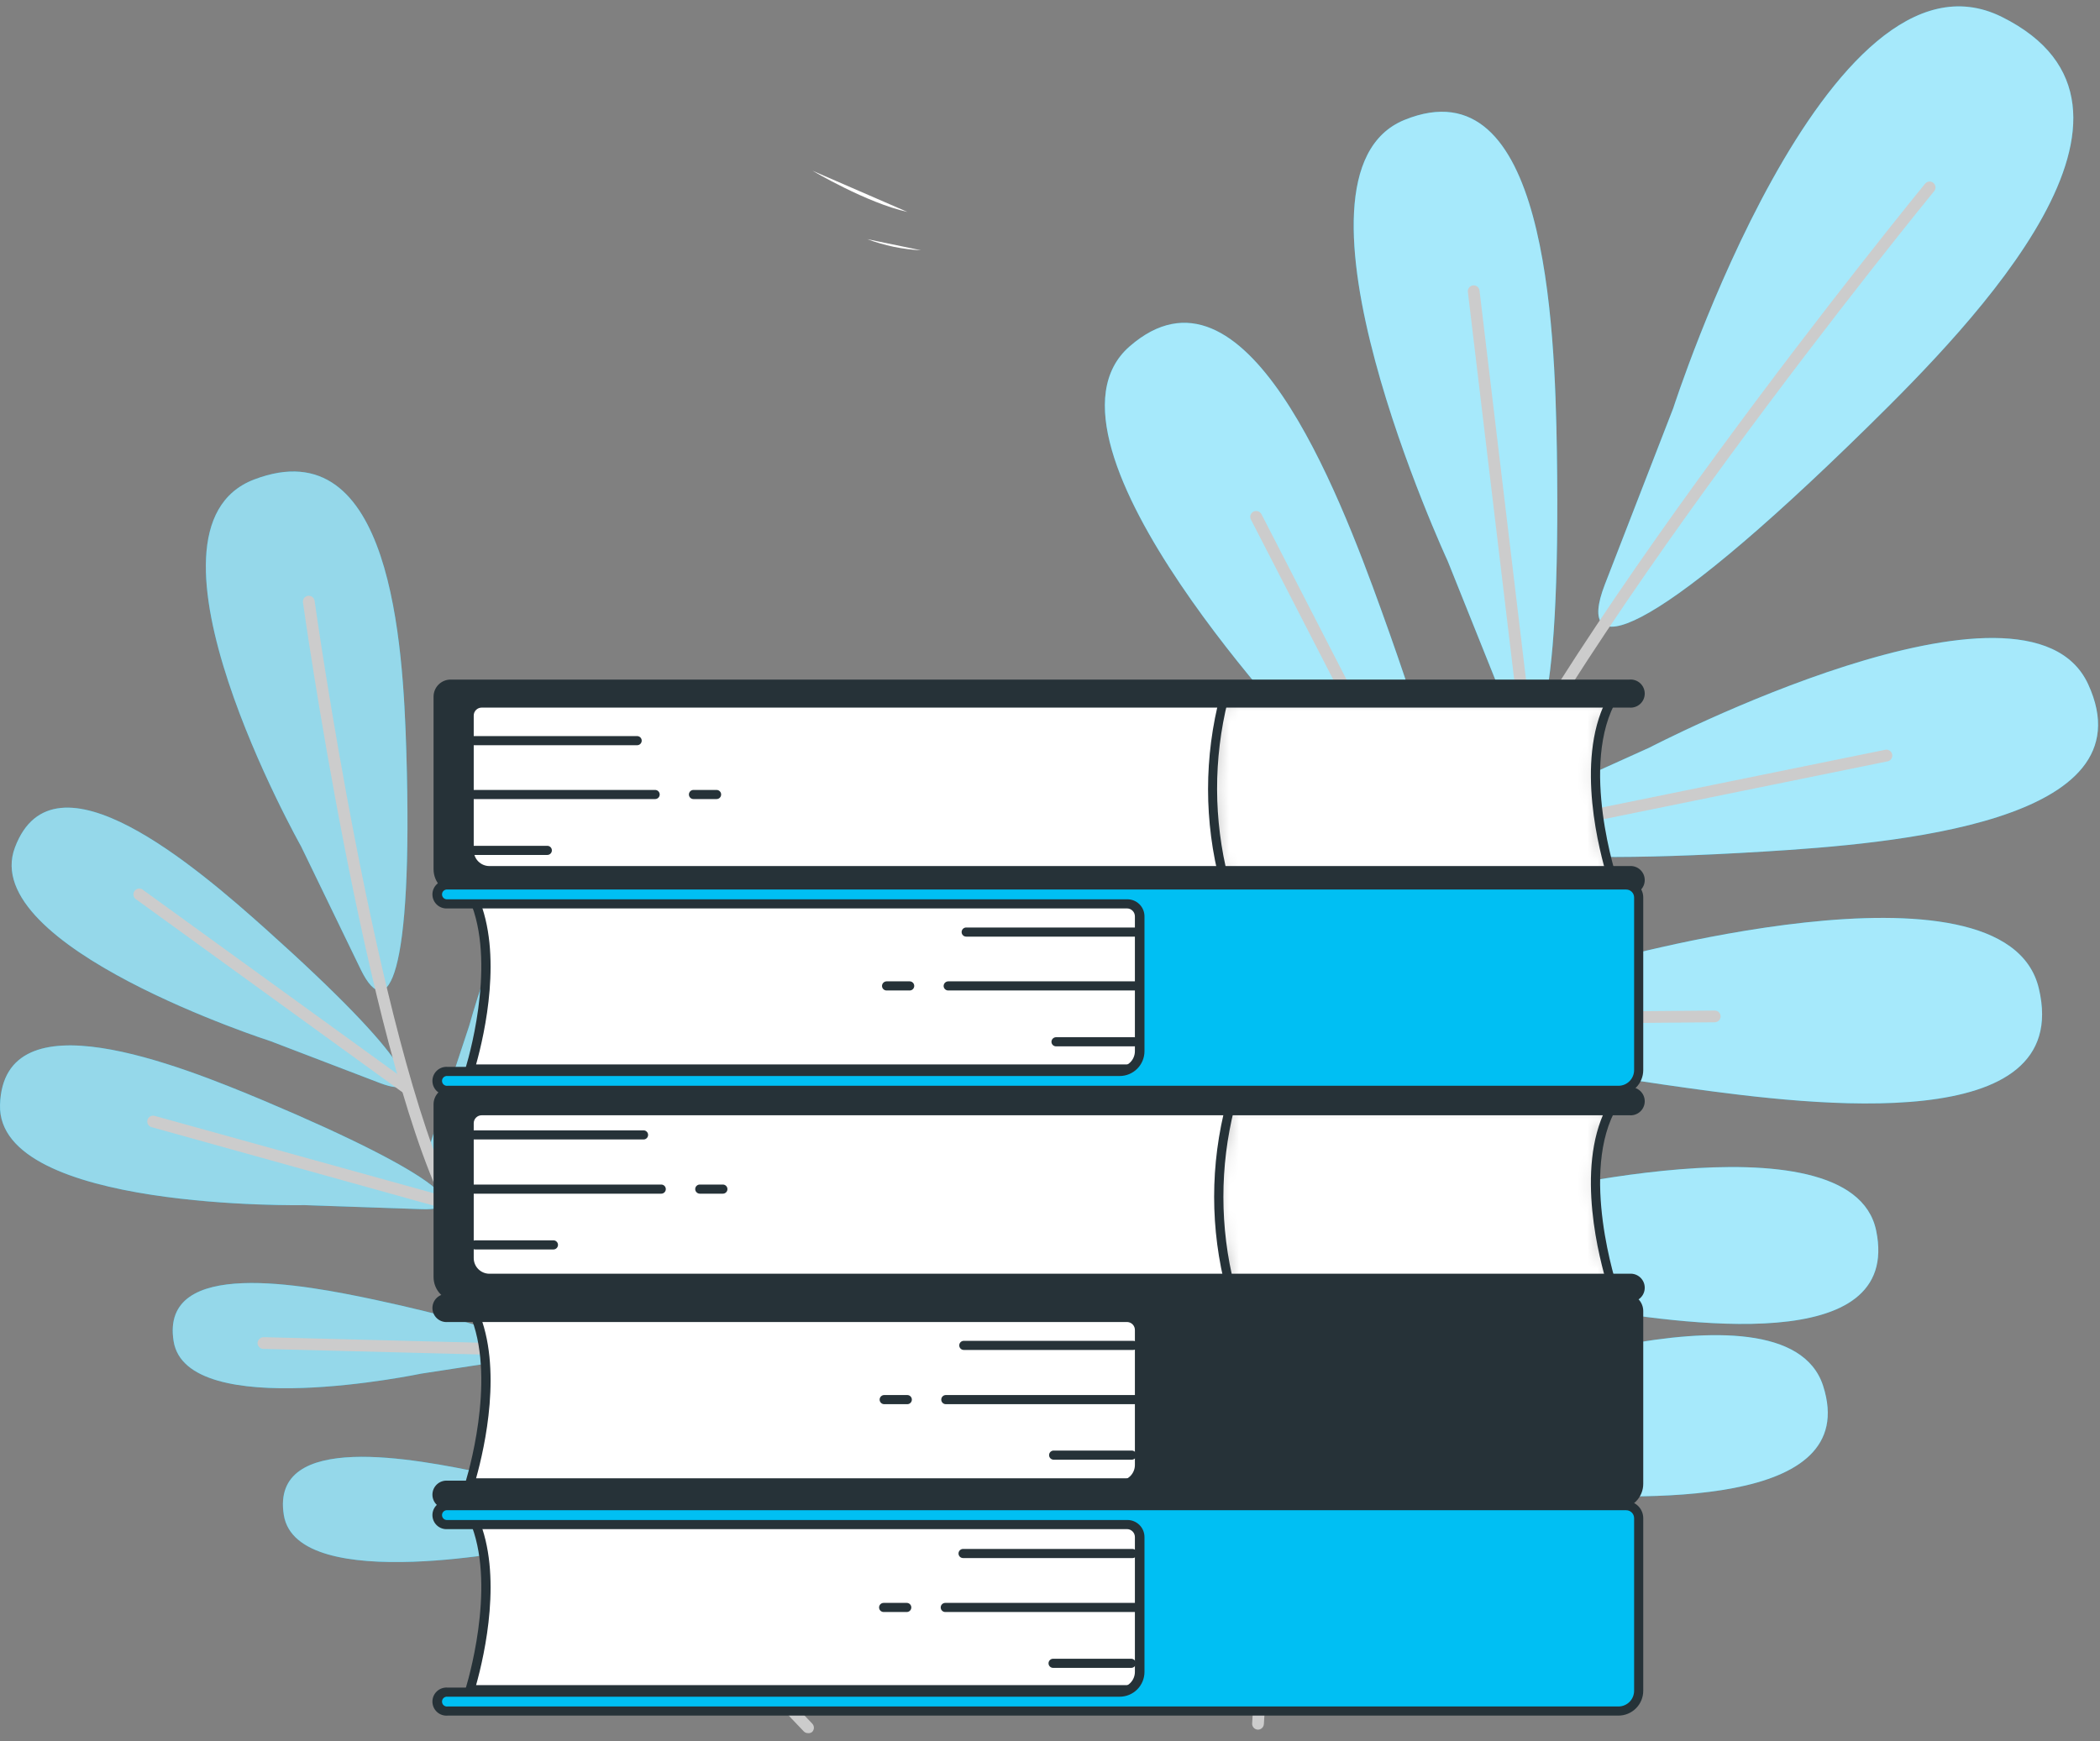 <svg width="211" height="175" viewBox="0 0 211 175" fill="none" xmlns="http://www.w3.org/2000/svg">
<rect x="0" y="0" width="211" height="175" fill="#808080" stroke="none"/>
<path d="M91.962 139.721C91.871 139.72 91.781 139.699 91.699 139.658C91.617 139.617 91.546 139.558 91.491 139.485L78.813 122.581C78.765 122.52 78.73 122.449 78.709 122.374C78.689 122.299 78.684 122.22 78.694 122.143C78.705 122.065 78.731 121.991 78.771 121.924C78.811 121.856 78.863 121.798 78.926 121.751C79.053 121.658 79.211 121.618 79.367 121.641C79.522 121.664 79.662 121.748 79.756 121.874L92.434 138.768C92.527 138.895 92.567 139.053 92.544 139.208C92.521 139.364 92.437 139.504 92.311 139.598C92.213 139.678 92.089 139.722 91.962 139.721Z" fill="#CCCCCC"/>
<path d="M151.496 71.436C154.137 77.973 156.853 72.719 156.429 45.336C156.221 32.498 155.316 6.275 141.12 12.048C127.489 17.594 145.459 56.382 145.459 56.382L151.496 71.436ZM131.998 75.323C131.998 75.323 102.408 44.487 113.5 34.809C125.056 24.744 134.432 49.251 138.79 61.325C148.09 87.085 147.223 92.934 142.563 87.623L131.998 75.323ZM125.754 102.999C125.754 102.999 98.663 83.709 105.747 74.7C113.123 65.334 123.839 82.709 128.923 91.311C139.761 109.658 139.95 114.261 135.649 110.865L125.754 102.999ZM118.424 130.589C118.424 130.589 91.333 111.299 98.417 102.291C105.784 92.915 116.5 110.3 121.584 118.893C132.432 137.239 132.621 141.843 128.31 138.447L118.424 130.589ZM165.739 75.125C165.739 75.125 203.649 55.391 209.809 68.758C216.233 82.68 190.076 84.793 177.266 85.576C149.911 87.255 144.553 84.784 150.958 81.803L165.739 75.125ZM160.4 96.82C160.4 96.82 201.48 85.01 204.857 99.339C208.385 114.252 182.331 111.12 169.616 109.347C142.487 105.574 137.714 102.074 144.581 100.461L160.4 96.82ZM150.967 120.496C150.967 120.496 185.982 111.469 188.51 123.666C191.141 136.353 169.182 133.098 158.476 131.306C135.62 127.486 131.668 124.42 137.507 123.213L150.967 120.496ZM145.487 140.05C145.487 140.05 179.332 127.373 183.18 139.268C187.151 151.615 164.966 150.709 154.127 150.059C130.998 148.681 126.772 146.059 132.432 144.239L145.487 140.05ZM168.126 41.007C168.126 41.007 183.586 -7.025 201.14 1.7C219.402 10.784 198.31 32.441 187.755 42.808C165.239 64.937 158.268 66.484 161.24 58.759L168.126 41.007Z" fill="#00BFF3"/>
<path opacity="0.65" d="M151.496 71.436C154.137 77.973 156.853 72.719 156.429 45.336C156.221 32.498 155.316 6.275 141.12 12.048C127.489 17.594 145.459 56.382 145.459 56.382L151.496 71.436ZM131.998 75.323C131.998 75.323 102.408 44.487 113.5 34.809C125.056 24.744 134.432 49.251 138.79 61.325C148.09 87.085 147.223 92.934 142.563 87.623L131.998 75.323ZM125.754 102.999C125.754 102.999 98.663 83.709 105.747 74.7C113.123 65.334 123.839 82.709 128.923 91.311C139.761 109.658 139.95 114.261 135.649 110.865L125.754 102.999ZM118.424 130.589C118.424 130.589 91.333 111.299 98.417 102.291C105.784 92.915 116.5 110.3 121.584 118.893C132.432 137.239 132.621 141.843 128.31 138.447L118.424 130.589ZM165.739 75.125C165.739 75.125 203.649 55.391 209.809 68.758C216.233 82.68 190.076 84.793 177.266 85.576C149.911 87.255 144.553 84.784 150.958 81.803L165.739 75.125ZM160.4 96.82C160.4 96.82 201.48 85.01 204.857 99.339C208.385 114.252 182.331 111.12 169.616 109.347C142.487 105.574 137.714 102.074 144.581 100.461L160.4 96.82ZM150.967 120.496C150.967 120.496 185.982 111.469 188.51 123.666C191.141 136.353 169.182 133.098 158.476 131.306C135.62 127.486 131.668 124.42 137.507 123.213L150.967 120.496ZM145.487 140.05C145.487 140.05 179.332 127.373 183.18 139.268C187.151 151.615 164.966 150.709 154.127 150.059C130.998 148.681 126.772 146.059 132.432 144.239L145.487 140.05ZM168.126 41.007C168.126 41.007 183.586 -7.025 201.14 1.7C219.402 10.784 198.31 32.441 187.755 42.808C165.239 64.937 158.268 66.484 161.24 58.759L168.126 41.007Z" fill="white"/>
<path d="M126.367 173.819C126.211 173.81 126.065 173.739 125.961 173.622C125.856 173.506 125.802 173.353 125.81 173.197C127.234 147.974 134.3 117.543 145.232 89.679C154.438 66.163 193.037 18.933 193.424 18.462C193.473 18.401 193.533 18.351 193.601 18.314C193.669 18.276 193.744 18.253 193.821 18.245C193.899 18.237 193.977 18.245 194.051 18.267C194.125 18.29 194.194 18.327 194.254 18.377C194.375 18.476 194.451 18.619 194.467 18.774C194.483 18.93 194.437 19.085 194.339 19.207C193.952 19.679 155.476 66.767 146.326 90.113C135.46 117.855 128.404 148.162 126.989 173.263C126.979 173.419 126.909 173.565 126.792 173.669C126.676 173.773 126.523 173.827 126.367 173.819Z" fill="#CCCCCC"/>
<path d="M153.467 75.02C153.323 75.019 153.185 74.966 153.077 74.871C152.97 74.775 152.9 74.644 152.882 74.502L147.487 29.338C147.468 29.182 147.512 29.026 147.608 28.903C147.704 28.78 147.846 28.701 148.001 28.682C148.156 28.663 148.312 28.707 148.435 28.803C148.558 28.9 148.638 29.041 148.656 29.196L154.052 74.36C154.071 74.516 154.026 74.674 153.929 74.798C153.832 74.921 153.689 75.001 153.533 75.02H153.467Z" fill="#CCCCCC"/>
<path d="M145.742 90.492C145.633 90.491 145.526 90.461 145.433 90.404C145.34 90.348 145.264 90.267 145.213 90.171L125.688 52.214C125.652 52.145 125.63 52.069 125.623 51.991C125.616 51.913 125.625 51.835 125.649 51.76C125.672 51.686 125.71 51.617 125.761 51.557C125.811 51.497 125.873 51.448 125.942 51.412C126.083 51.344 126.245 51.333 126.394 51.38C126.543 51.428 126.668 51.53 126.744 51.667L146.26 89.624C146.296 89.694 146.318 89.769 146.325 89.847C146.332 89.925 146.323 90.004 146.299 90.078C146.276 90.153 146.238 90.222 146.187 90.281C146.137 90.341 146.075 90.39 146.006 90.426C145.923 90.466 145.833 90.488 145.742 90.492Z" fill="#CCCCCC"/>
<path d="M148.59 84.859C148.455 84.86 148.323 84.813 148.218 84.727C148.113 84.641 148.041 84.521 148.015 84.388C147.984 84.234 148.016 84.074 148.102 83.943C148.189 83.813 148.324 83.721 148.477 83.69L189.368 75.361C189.447 75.337 189.53 75.33 189.612 75.341C189.694 75.351 189.772 75.378 189.843 75.421C189.914 75.463 189.975 75.52 190.022 75.587C190.07 75.655 190.103 75.731 190.119 75.812C190.136 75.893 190.135 75.976 190.118 76.056C190.1 76.137 190.066 76.213 190.018 76.28C189.969 76.346 189.907 76.402 189.836 76.444C189.765 76.485 189.686 76.511 189.604 76.521L148.713 84.85L148.59 84.859Z" fill="#CCCCCC"/>
<path d="M138.054 112.025C137.97 112.024 137.888 112.006 137.811 111.972C137.735 111.938 137.667 111.888 137.611 111.826L113.566 84.424C113.516 84.366 113.477 84.298 113.452 84.225C113.428 84.152 113.418 84.075 113.423 83.998C113.428 83.92 113.448 83.845 113.483 83.776C113.517 83.707 113.565 83.645 113.623 83.594C113.681 83.543 113.749 83.505 113.822 83.48C113.895 83.455 113.973 83.445 114.05 83.451C114.127 83.456 114.202 83.476 114.271 83.511C114.341 83.545 114.402 83.593 114.453 83.651L138.497 111.006C138.56 111.092 138.598 111.193 138.609 111.299C138.619 111.405 138.6 111.512 138.555 111.609C138.51 111.705 138.439 111.788 138.351 111.848C138.263 111.907 138.16 111.942 138.054 111.949V112.025Z" fill="#CCCCCC"/>
<path d="M141.421 102.998C141.344 102.999 141.267 102.985 141.195 102.956C141.123 102.927 141.057 102.884 141.002 102.83C140.946 102.776 140.902 102.711 140.872 102.639C140.842 102.568 140.827 102.491 140.827 102.413C140.827 102.257 140.888 102.107 140.998 101.996C141.107 101.885 141.256 101.821 141.412 101.819L172.285 101.555C172.363 101.554 172.44 101.568 172.512 101.597C172.584 101.625 172.65 101.668 172.705 101.723C172.76 101.777 172.804 101.842 172.834 101.914C172.864 101.985 172.88 102.062 172.88 102.14C172.88 102.296 172.818 102.445 172.709 102.557C172.599 102.668 172.451 102.731 172.295 102.734L141.421 102.998Z" fill="#CCCCCC"/>
<path d="M159.145 126.357L135.469 125.413C135.326 125.39 135.196 125.316 135.104 125.203C135.012 125.091 134.964 124.948 134.97 124.803C134.976 124.658 135.035 124.52 135.135 124.415C135.236 124.31 135.372 124.246 135.516 124.234L159.193 125.178C159.348 125.187 159.493 125.256 159.599 125.371C159.704 125.485 159.761 125.635 159.759 125.791C159.751 125.947 159.683 126.094 159.568 126.199C159.453 126.305 159.302 126.362 159.145 126.357Z" fill="#CCCCCC"/>
<path d="M129.687 146.002C129.534 146.002 129.387 145.943 129.277 145.838C129.166 145.732 129.1 145.588 129.093 145.436C129.089 145.359 129.1 145.282 129.126 145.21C129.152 145.137 129.192 145.071 129.244 145.014C129.296 144.957 129.358 144.91 129.428 144.878C129.497 144.845 129.572 144.826 129.649 144.823L157.344 143.445C157.422 143.439 157.5 143.448 157.574 143.473C157.648 143.498 157.717 143.538 157.775 143.59C157.833 143.642 157.88 143.705 157.913 143.776C157.946 143.847 157.964 143.924 157.966 144.002C157.97 144.08 157.959 144.158 157.932 144.232C157.906 144.305 157.865 144.373 157.813 144.431C157.76 144.488 157.697 144.535 157.626 144.569C157.555 144.602 157.479 144.621 157.4 144.624L129.715 146.002H129.687Z" fill="#CCCCCC"/>
<path d="M38.195 108.847C42.968 110.649 41.506 106.621 26.725 93.387C19.802 87.19 5.407 74.776 1.502 85.162C-2.271 95.141 27.206 104.64 27.206 104.64L38.195 108.847ZM30.649 121.11C30.649 121.11 -0.3 121.695 0.002 111.036C0.332 99.943 17.924 107.008 26.537 110.621C44.808 118.337 47.496 121.666 42.403 121.515L30.649 121.11ZM42.327 138.042C42.327 138.042 18.745 142.975 17.443 134.778C16.085 126.288 30.593 129.118 37.667 130.618C52.76 133.872 55.297 136.032 51.373 136.655L42.327 138.042ZM53.401 155.511C53.401 155.511 29.819 160.435 28.517 152.247C27.15 143.758 41.667 146.588 48.741 148.078C63.834 151.332 66.371 153.492 62.447 154.115L53.401 155.511ZM47.147 103.074C47.147 103.074 55.288 73.21 65.428 76.502C75.983 79.926 64.249 94.877 58.372 102.075C45.827 117.45 41.874 119.053 43.459 114.233L47.147 103.074ZM56.08 116.629C56.08 116.629 69.993 88.972 79.275 94.217C88.944 99.679 74.464 111.988 67.277 117.884C51.929 130.458 47.722 131.278 50.241 126.836L56.08 116.629ZM64.051 133.269C64.051 133.269 76.455 110.206 84.19 114.856C92.236 119.695 79.709 129.779 73.493 134.589C60.221 144.862 56.655 145.465 58.882 141.768L64.051 133.269ZM71.757 145.795C71.757 145.795 81.643 121.544 89.83 125.345C98.32 129.307 86.953 140.654 81.284 146.097C69.182 157.718 65.692 158.699 67.522 154.785L71.757 145.795ZM30.253 85.058C30.253 85.058 12.331 53.222 25.537 48.185C39.346 42.931 40.497 64.796 40.827 75.54C41.525 98.386 38.941 102.895 36.271 97.481L30.253 85.058Z" fill="#00BFF3"/>
<path opacity="0.65" d="M38.195 108.847C42.968 110.649 41.506 106.621 26.725 93.387C19.802 87.19 5.407 74.776 1.502 85.162C-2.271 95.141 27.206 104.64 27.206 104.64L38.195 108.847ZM30.649 121.11C30.649 121.11 -0.3 121.695 0.002 111.036C0.332 99.943 17.924 107.008 26.537 110.621C44.808 118.337 47.496 121.666 42.403 121.515L30.649 121.11ZM42.327 138.042C42.327 138.042 18.745 142.975 17.443 134.778C16.085 126.288 30.593 129.118 37.667 130.618C52.76 133.872 55.297 136.032 51.373 136.655L42.327 138.042ZM53.401 155.511C53.401 155.511 29.819 160.435 28.517 152.247C27.15 143.758 41.667 146.588 48.741 148.078C63.834 151.332 66.371 153.492 62.447 154.115L53.401 155.511ZM47.147 103.074C47.147 103.074 55.288 73.21 65.428 76.502C75.983 79.926 64.249 94.877 58.372 102.075C45.827 117.45 41.874 119.053 43.459 114.233L47.147 103.074ZM56.08 116.629C56.08 116.629 69.993 88.972 79.275 94.217C88.944 99.679 74.464 111.988 67.277 117.884C51.929 130.458 47.722 131.278 50.241 126.836L56.08 116.629ZM64.051 133.269C64.051 133.269 76.455 110.206 84.19 114.856C92.236 119.695 79.709 129.779 73.493 134.589C60.221 144.862 56.655 145.465 58.882 141.768L64.051 133.269ZM71.757 145.795C71.757 145.795 81.643 121.544 89.83 125.345C98.32 129.307 86.953 140.654 81.284 146.097C69.182 157.718 65.692 158.699 67.522 154.785L71.757 145.795ZM30.253 85.058C30.253 85.058 12.331 53.222 25.537 48.185C39.346 42.931 40.497 64.796 40.827 75.54C41.525 98.386 38.941 102.895 36.271 97.481L30.253 85.058Z" fill="#E5E5E5"/>
<path d="M81.18 174.17C81.101 174.171 81.022 174.156 80.95 174.125C80.876 174.094 80.811 174.049 80.756 173.991C67.729 160.512 53.892 140.297 44.647 121.234C36.658 104.745 30.498 60.987 30.442 60.543C30.42 60.388 30.46 60.231 30.554 60.106C30.648 59.98 30.787 59.897 30.942 59.873C31.098 59.855 31.255 59.897 31.38 59.992C31.505 60.087 31.588 60.228 31.611 60.383C31.668 60.817 37.799 104.406 45.713 120.753C54.901 139.712 68.654 159.814 81.605 173.208C81.716 173.32 81.778 173.471 81.778 173.628C81.778 173.785 81.716 173.936 81.605 174.048C81.546 174.096 81.478 174.132 81.405 174.153C81.332 174.174 81.256 174.18 81.18 174.17Z" fill="#CCCCCC"/>
<path d="M40.752 109.856C40.626 109.856 40.504 109.816 40.403 109.743L13.727 90.415C13.65 90.375 13.584 90.32 13.531 90.252C13.478 90.184 13.441 90.105 13.421 90.022C13.402 89.938 13.401 89.851 13.418 89.766C13.436 89.682 13.471 89.603 13.522 89.534C13.573 89.465 13.639 89.407 13.714 89.366C13.79 89.325 13.873 89.3 13.959 89.294C14.045 89.288 14.131 89.301 14.211 89.332C14.292 89.362 14.365 89.41 14.425 89.472L41.101 108.79C41.226 108.884 41.31 109.023 41.335 109.178C41.36 109.333 41.323 109.492 41.233 109.62C41.176 109.694 41.103 109.753 41.02 109.794C40.936 109.835 40.845 109.856 40.752 109.856Z" fill="#CCCCCC"/>
<path d="M45.185 121.563C45.132 121.573 45.078 121.573 45.025 121.563L15.227 113.272C15.152 113.252 15.083 113.217 15.022 113.169C14.961 113.122 14.91 113.063 14.872 112.996C14.834 112.929 14.809 112.855 14.8 112.779C14.79 112.702 14.796 112.625 14.816 112.55C14.837 112.476 14.872 112.407 14.919 112.346C14.966 112.285 15.025 112.234 15.092 112.196C15.159 112.158 15.233 112.133 15.31 112.124C15.386 112.114 15.464 112.12 15.538 112.14L45.336 120.403C45.469 120.445 45.583 120.533 45.658 120.65C45.733 120.768 45.764 120.908 45.746 121.047C45.728 121.185 45.662 121.312 45.56 121.407C45.457 121.501 45.325 121.557 45.185 121.563Z" fill="#CCCCCC"/>
<path d="M43.591 117.278C43.481 117.281 43.373 117.252 43.28 117.193C43.147 117.111 43.051 116.98 43.014 116.828C42.977 116.677 43.001 116.516 43.082 116.382L58.759 90.536C58.794 90.46 58.845 90.393 58.908 90.338C58.971 90.283 59.045 90.242 59.125 90.217C59.205 90.193 59.289 90.186 59.372 90.196C59.456 90.207 59.535 90.234 59.607 90.278C59.678 90.321 59.74 90.379 59.788 90.448C59.835 90.517 59.867 90.595 59.883 90.677C59.898 90.76 59.896 90.844 59.876 90.926C59.856 91.007 59.819 91.083 59.768 91.15L44.091 116.995C44.041 117.083 43.968 117.155 43.88 117.205C43.792 117.255 43.692 117.28 43.591 117.278Z" fill="#CCCCCC"/>
<path d="M52.863 136.237L26.452 135.558C26.296 135.553 26.148 135.487 26.04 135.374C25.933 135.261 25.874 135.11 25.876 134.954C25.888 134.799 25.957 134.654 26.071 134.547C26.184 134.441 26.334 134.381 26.489 134.379L52.901 135.058C52.979 135.059 53.055 135.076 53.126 135.107C53.197 135.138 53.262 135.183 53.315 135.239C53.369 135.296 53.411 135.362 53.438 135.434C53.466 135.507 53.479 135.584 53.477 135.662C53.474 135.74 53.456 135.817 53.424 135.888C53.392 135.959 53.346 136.023 53.289 136.077C53.232 136.13 53.165 136.172 53.092 136.199C53.019 136.227 52.941 136.24 52.863 136.237Z" fill="#CCCCCC"/>
<path d="M49.713 130.015C49.606 130.01 49.502 129.976 49.413 129.916C49.325 129.856 49.254 129.773 49.209 129.676C49.164 129.578 49.147 129.47 49.16 129.364C49.172 129.258 49.213 129.157 49.279 129.072L64.277 112.48C64.329 112.422 64.392 112.374 64.462 112.34C64.533 112.306 64.609 112.287 64.687 112.282C64.765 112.278 64.843 112.289 64.917 112.315C64.99 112.34 65.058 112.381 65.117 112.433C65.225 112.545 65.286 112.696 65.286 112.852C65.286 113.009 65.225 113.16 65.117 113.272L50.128 129.836C50.019 129.948 49.869 130.013 49.713 130.015Z" fill="#CCCCCC"/>
<path d="M58.712 144.189C58.596 144.187 58.483 144.152 58.387 144.086C58.291 144.021 58.216 143.929 58.172 143.821C58.128 143.714 58.116 143.596 58.138 143.482C58.16 143.368 58.215 143.263 58.297 143.18L70.427 131.05C70.54 130.947 70.688 130.891 70.841 130.895C70.994 130.898 71.14 130.961 71.248 131.069C71.356 131.177 71.418 131.322 71.421 131.475C71.425 131.628 71.37 131.776 71.267 131.889L59.127 143.982C59.075 144.043 59.012 144.093 58.941 144.129C58.869 144.164 58.791 144.185 58.712 144.189Z" fill="#CCCCCC"/>
<path d="M63.928 153.812H63.871L48.647 152.246C48.499 152.22 48.367 152.138 48.276 152.018C48.186 151.898 48.144 151.749 48.16 151.599C48.175 151.45 48.247 151.312 48.36 151.213C48.473 151.114 48.619 151.062 48.77 151.067L63.994 152.633C64.138 152.657 64.268 152.734 64.359 152.848C64.45 152.962 64.496 153.106 64.487 153.252C64.479 153.397 64.418 153.535 64.314 153.638C64.211 153.742 64.074 153.803 63.928 153.812Z" fill="#CCCCCC"/>
<path d="M66.814 157.398C66.676 157.397 66.542 157.347 66.437 157.256C66.318 157.156 66.244 157.012 66.23 156.857C66.215 156.701 66.263 156.547 66.362 156.426L79.247 141.023C79.296 140.963 79.357 140.913 79.425 140.877C79.494 140.84 79.569 140.818 79.646 140.811C79.723 140.804 79.801 140.812 79.875 140.836C79.949 140.859 80.018 140.897 80.077 140.947C80.196 141.048 80.27 141.191 80.285 141.347C80.299 141.502 80.251 141.657 80.152 141.777L67.267 157.19C67.212 157.256 67.142 157.309 67.064 157.345C66.986 157.381 66.901 157.399 66.814 157.398Z" fill="#CCCCCC"/>
<path d="M142.972 69.285H45.992V89.136H142.972V69.285Z" fill="white"/>
<path d="M142.972 89.594H45.992C45.872 89.592 45.756 89.543 45.671 89.457C45.585 89.372 45.536 89.257 45.534 89.136V69.285C45.534 69.163 45.582 69.046 45.668 68.96C45.754 68.874 45.871 68.826 45.992 68.826H142.972C143.093 68.826 143.21 68.874 143.296 68.96C143.382 69.046 143.43 69.163 143.43 69.285V89.136C143.43 89.257 143.382 89.374 143.296 89.46C143.21 89.546 143.093 89.594 142.972 89.594ZM46.451 88.677H142.513V69.743H46.451V88.677Z" fill="#263238"/>
<path d="M64.018 74.89H47.002C46.88 74.89 46.763 74.842 46.677 74.756C46.591 74.67 46.543 74.553 46.543 74.431C46.543 74.31 46.591 74.193 46.677 74.107C46.763 74.021 46.88 73.973 47.002 73.973H64.018C64.139 73.973 64.256 74.021 64.342 74.107C64.428 74.193 64.477 74.31 64.477 74.431C64.477 74.553 64.428 74.67 64.342 74.756C64.256 74.842 64.139 74.89 64.018 74.89Z" fill="#263238"/>
<path d="M71.999 80.302H69.678C69.556 80.302 69.439 80.254 69.353 80.168C69.267 80.082 69.219 79.965 69.219 79.843C69.219 79.722 69.267 79.605 69.353 79.519C69.439 79.433 69.556 79.385 69.678 79.385H71.999C72.12 79.385 72.237 79.433 72.323 79.519C72.409 79.605 72.457 79.722 72.457 79.843C72.457 79.965 72.409 80.082 72.323 80.168C72.237 80.254 72.12 80.302 71.999 80.302Z" fill="#263238"/>
<path d="M65.825 80.302H46.736C46.614 80.302 46.497 80.254 46.411 80.168C46.325 80.082 46.277 79.965 46.277 79.843C46.279 79.722 46.328 79.607 46.414 79.522C46.499 79.436 46.615 79.387 46.736 79.385H65.825C65.947 79.385 66.063 79.433 66.149 79.519C66.235 79.605 66.284 79.722 66.284 79.843C66.284 79.965 66.235 80.082 66.149 80.168C66.063 80.254 65.947 80.302 65.825 80.302Z" fill="#263238"/>
<path d="M54.991 85.917H47.139C47.017 85.917 46.901 85.869 46.815 85.783C46.729 85.697 46.681 85.58 46.681 85.459C46.681 85.337 46.729 85.22 46.815 85.134C46.901 85.048 47.017 85 47.139 85H54.991C55.113 85 55.23 85.048 55.316 85.134C55.402 85.22 55.45 85.337 55.45 85.459C55.45 85.58 55.402 85.697 55.316 85.783C55.23 85.869 55.113 85.917 54.991 85.917Z" fill="#263238"/>
<path d="M123.066 69.965C121.42 76.094 121.42 82.549 123.066 88.678H162.144C162.144 88.678 158.034 76.808 162.144 69.965H123.066Z" fill="white"/>
<path d="M162.144 89.137H123.066C122.964 89.138 122.864 89.106 122.783 89.044C122.702 88.983 122.643 88.896 122.616 88.797C120.969 82.581 120.969 76.043 122.616 69.827C122.646 69.733 122.704 69.652 122.784 69.594C122.863 69.536 122.959 69.505 123.057 69.506H162.135C162.215 69.508 162.294 69.531 162.363 69.573C162.432 69.614 162.489 69.673 162.529 69.743C162.568 69.813 162.589 69.892 162.589 69.973C162.589 70.054 162.569 70.133 162.529 70.203C158.575 76.789 162.529 88.412 162.529 88.549C162.552 88.618 162.559 88.692 162.548 88.763C162.538 88.835 162.51 88.903 162.468 88.962C162.426 89.021 162.371 89.07 162.306 89.103C162.242 89.137 162.171 89.154 162.098 89.155L162.144 89.137ZM123.414 88.219H161.511C160.75 85.761 158.264 76.578 161.364 70.423H123.369C121.914 76.268 121.93 82.382 123.414 88.219Z" fill="#263238"/>
<mask id="mask0_707_461" style="mask-type:luminance" maskUnits="userSpaceOnUse" x="121" y="69" width="42" height="20">
<mask id="mask1_707_461" style="mask-type:luminance" maskUnits="userSpaceOnUse" x="121" y="69" width="42" height="20">
<path d="M123.066 69.965C121.42 76.094 121.42 82.549 123.066 88.678H162.144C162.144 88.678 158.034 76.808 162.144 69.965H123.066Z" fill="white"/>
</mask>
<g mask="url(#mask1_707_461)">
<path d="M162.144 89.137H123.066C122.964 89.138 122.864 89.106 122.783 89.044C122.702 88.983 122.643 88.896 122.616 88.797C120.969 82.581 120.969 76.043 122.616 69.827C122.646 69.733 122.705 69.652 122.784 69.594C122.863 69.536 122.959 69.505 123.057 69.506H162.135C162.215 69.508 162.294 69.531 162.363 69.573C162.432 69.614 162.489 69.673 162.529 69.743C162.568 69.813 162.589 69.892 162.589 69.973C162.589 70.054 162.569 70.133 162.529 70.203C158.576 76.789 162.529 88.412 162.529 88.549C162.552 88.618 162.559 88.692 162.548 88.763C162.538 88.835 162.51 88.903 162.468 88.962C162.426 89.021 162.371 89.07 162.306 89.103C162.242 89.137 162.171 89.154 162.098 89.155L162.144 89.137ZM123.415 88.219H161.511C160.75 85.761 158.264 76.578 161.364 70.423H123.369C121.914 76.268 121.93 82.382 123.415 88.219Z" fill="white"/>
</g>
</mask>
<g mask="url(#mask0_707_461)">
<g opacity="0.24">
<path d="M123.066 69.965C121.42 76.094 121.42 82.549 123.066 88.678H162.144C162.144 88.678 158.034 76.808 162.144 69.965H123.066Z" fill="black"/>
<path d="M162.144 89.137H123.066C122.964 89.138 122.864 89.106 122.783 89.044C122.702 88.983 122.643 88.896 122.616 88.797C120.969 82.581 120.969 76.043 122.616 69.827C122.646 69.733 122.705 69.652 122.784 69.594C122.863 69.536 122.959 69.505 123.057 69.506H162.135C162.215 69.508 162.294 69.531 162.363 69.573C162.432 69.614 162.489 69.673 162.529 69.743C162.568 69.813 162.589 69.892 162.589 69.973C162.589 70.054 162.569 70.133 162.529 70.203C158.576 76.789 162.529 88.412 162.529 88.549C162.552 88.618 162.559 88.692 162.548 88.763C162.538 88.835 162.51 88.903 162.468 88.962C162.426 89.021 162.371 89.07 162.306 89.103C162.242 89.137 162.171 89.154 162.098 89.155L162.144 89.137ZM123.415 88.219H161.511C160.75 85.761 158.264 76.578 161.364 70.423H123.369C121.914 76.268 121.93 82.382 123.415 88.219Z" fill="#263238"/>
</g>
</g>
<path d="M47.139 85.459V71.91C47.139 71.576 47.272 71.257 47.507 71.021C47.743 70.785 48.062 70.653 48.396 70.653H163.731C163.974 70.653 164.207 70.556 164.379 70.384C164.551 70.212 164.648 69.979 164.648 69.736C164.648 69.492 164.551 69.259 164.379 69.087C164.207 68.915 163.974 68.818 163.731 68.818H45.277C44.944 68.818 44.624 68.951 44.388 69.186C44.153 69.422 44.02 69.742 44.02 70.075V87.357C44.019 87.624 44.071 87.889 44.172 88.136C44.273 88.383 44.422 88.608 44.611 88.797C44.799 88.986 45.023 89.136 45.27 89.239C45.516 89.341 45.781 89.394 46.047 89.394H163.731C163.974 89.394 164.207 89.297 164.379 89.125C164.551 88.953 164.648 88.72 164.648 88.477C164.648 88.233 164.551 88 164.379 87.828C164.207 87.656 163.974 87.559 163.731 87.559H49.166C48.894 87.558 48.625 87.502 48.375 87.396C48.124 87.289 47.898 87.133 47.709 86.937C47.52 86.741 47.372 86.509 47.275 86.255C47.177 86.002 47.13 85.731 47.139 85.459Z" fill="#263238"/>
<path d="M163.731 89.851H46.047C45.387 89.848 44.755 89.584 44.289 89.117C43.823 88.649 43.562 88.016 43.562 87.356V70.009C43.562 69.784 43.606 69.561 43.692 69.353C43.778 69.144 43.905 68.955 44.064 68.796C44.223 68.637 44.412 68.51 44.62 68.424C44.829 68.338 45.052 68.294 45.277 68.294H163.731C163.925 68.278 164.121 68.303 164.305 68.366C164.49 68.43 164.659 68.531 164.802 68.663C164.946 68.796 165.06 68.956 165.139 69.135C165.217 69.314 165.257 69.507 165.257 69.702C165.257 69.897 165.217 70.09 165.139 70.269C165.06 70.447 164.946 70.608 164.802 70.74C164.659 70.872 164.49 70.974 164.305 71.037C164.121 71.101 163.925 71.126 163.731 71.11H48.396C48.184 71.11 47.981 71.194 47.832 71.344C47.682 71.493 47.598 71.696 47.598 71.908V85.457C47.598 85.874 47.763 86.274 48.057 86.569C48.351 86.865 48.75 87.032 49.166 87.034H163.731C163.925 87.019 164.121 87.044 164.305 87.107C164.49 87.171 164.659 87.272 164.802 87.404C164.946 87.537 165.06 87.697 165.139 87.876C165.217 88.055 165.257 88.248 165.257 88.443C165.257 88.638 165.217 88.831 165.139 89.009C165.06 89.188 164.946 89.349 164.802 89.481C164.659 89.613 164.49 89.714 164.305 89.778C164.121 89.842 163.925 89.866 163.731 89.851ZM45.314 69.211C45.102 69.211 44.899 69.295 44.749 69.445C44.6 69.594 44.516 69.797 44.516 70.009V87.356C44.516 87.772 44.681 88.172 44.974 88.468C45.268 88.764 45.667 88.931 46.084 88.933H163.731C163.801 88.943 163.872 88.938 163.94 88.917C164.008 88.897 164.07 88.862 164.124 88.816C164.177 88.769 164.22 88.712 164.249 88.648C164.278 88.583 164.293 88.513 164.293 88.443C164.293 88.372 164.278 88.302 164.249 88.238C164.22 88.173 164.177 88.116 164.124 88.069C164.07 88.023 164.008 87.988 163.94 87.968C163.872 87.948 163.801 87.942 163.731 87.952H49.166C48.839 87.952 48.515 87.887 48.213 87.762C47.911 87.636 47.636 87.452 47.405 87.221C47.174 86.989 46.992 86.714 46.867 86.411C46.743 86.108 46.679 85.784 46.681 85.457V71.908C46.681 71.453 46.861 71.017 47.183 70.695C47.505 70.373 47.941 70.192 48.396 70.192H163.731C163.801 70.202 163.872 70.197 163.94 70.176C164.008 70.156 164.07 70.121 164.124 70.075C164.177 70.028 164.22 69.971 164.249 69.907C164.278 69.842 164.293 69.772 164.293 69.702C164.293 69.631 164.278 69.561 164.249 69.497C164.22 69.432 164.177 69.375 164.124 69.329C164.07 69.282 164.008 69.247 163.94 69.227C163.872 69.207 163.801 69.201 163.731 69.211H45.314Z" fill="#263238"/>
<path d="M142.972 110.254H45.992V130.105H142.972V110.254Z" fill="white"/>
<path d="M142.972 130.563H45.992C45.871 130.563 45.754 130.515 45.668 130.429C45.582 130.343 45.534 130.226 45.534 130.104V110.254C45.536 110.133 45.585 110.017 45.671 109.932C45.756 109.846 45.872 109.797 45.992 109.795H142.972C143.093 109.795 143.21 109.843 143.296 109.929C143.382 110.015 143.43 110.132 143.43 110.254V130.104C143.43 130.226 143.382 130.343 143.296 130.429C143.21 130.515 143.093 130.563 142.972 130.563ZM46.451 129.646H142.513V110.712H46.451V129.646Z" fill="#263238"/>
<path d="M64.66 114.511H47.616C47.495 114.511 47.378 114.463 47.292 114.377C47.206 114.291 47.157 114.174 47.157 114.052C47.157 113.931 47.206 113.814 47.292 113.728C47.378 113.642 47.495 113.594 47.616 113.594H64.66C64.782 113.594 64.898 113.642 64.984 113.728C65.07 113.814 65.119 113.931 65.119 114.052C65.119 114.174 65.07 114.291 64.984 114.377C64.898 114.463 64.782 114.511 64.66 114.511Z" fill="#263238"/>
<path d="M72.632 119.958H70.311C70.19 119.956 70.075 119.907 69.989 119.821C69.903 119.736 69.854 119.621 69.852 119.5C69.852 119.378 69.9 119.261 69.986 119.175C70.072 119.089 70.189 119.041 70.311 119.041H72.632C72.753 119.041 72.87 119.089 72.956 119.175C73.042 119.261 73.09 119.378 73.09 119.5C73.09 119.621 73.042 119.738 72.956 119.824C72.87 119.91 72.753 119.958 72.632 119.958Z" fill="#263238"/>
<path d="M66.44 119.958H47.359C47.238 119.958 47.121 119.91 47.035 119.824C46.949 119.738 46.901 119.621 46.901 119.5C46.901 119.378 46.949 119.261 47.035 119.175C47.121 119.089 47.238 119.041 47.359 119.041H66.44C66.561 119.041 66.678 119.089 66.764 119.175C66.85 119.261 66.898 119.378 66.898 119.5C66.898 119.621 66.85 119.738 66.764 119.824C66.678 119.91 66.561 119.958 66.44 119.958Z" fill="#263238"/>
<path d="M55.606 125.564H47.754C47.632 125.564 47.515 125.516 47.429 125.429C47.343 125.343 47.295 125.227 47.295 125.105C47.295 124.984 47.343 124.867 47.429 124.781C47.515 124.695 47.632 124.646 47.754 124.646H55.606C55.728 124.646 55.844 124.695 55.93 124.781C56.016 124.867 56.065 124.984 56.065 125.105C56.065 125.227 56.016 125.343 55.93 125.429C55.844 125.516 55.728 125.564 55.606 125.564Z" fill="#263238"/>
<path d="M123.671 110.941C122.03 117.071 122.03 123.525 123.671 129.655H162.144C162.144 129.655 158.034 117.785 162.144 110.941H123.671Z" fill="white"/>
<path d="M162.144 130.105H123.671C123.57 130.103 123.472 130.067 123.393 130.004C123.314 129.942 123.257 129.855 123.231 129.757C121.58 123.541 121.58 117.002 123.231 110.786C123.262 110.696 123.319 110.618 123.397 110.562C123.474 110.506 123.567 110.475 123.662 110.475H162.135C162.215 110.475 162.293 110.496 162.362 110.537C162.432 110.577 162.489 110.635 162.529 110.704C162.569 110.775 162.59 110.856 162.59 110.938C162.59 111.02 162.569 111.1 162.529 111.172C158.575 117.749 162.529 129.371 162.529 129.518C162.553 129.589 162.559 129.664 162.548 129.737C162.537 129.81 162.508 129.88 162.465 129.94C162.426 129.988 162.377 130.028 162.322 130.056C162.266 130.085 162.206 130.101 162.144 130.105ZM124.029 129.188H161.511C160.75 126.72 158.264 117.547 161.364 111.392H124.02C122.553 117.234 122.556 123.348 124.029 129.188Z" fill="#263238"/>
<mask id="mask2_707_461" style="mask-type:luminance" maskUnits="userSpaceOnUse" x="122" y="110" width="41" height="20">
<mask id="mask3_707_461" style="mask-type:luminance" maskUnits="userSpaceOnUse" x="122" y="110" width="41" height="20">
<path d="M123.671 110.941C122.03 117.071 122.03 123.525 123.671 129.655H162.144C162.144 129.655 158.034 117.785 162.144 110.941H123.671Z" fill="white"/>
</mask>
<g mask="url(#mask3_707_461)">
<path d="M162.144 130.105H123.671C123.57 130.103 123.472 130.067 123.393 130.004C123.314 129.942 123.257 129.855 123.231 129.757C121.58 123.541 121.58 117.002 123.231 110.786C123.262 110.696 123.319 110.618 123.397 110.562C123.474 110.506 123.567 110.475 123.662 110.475H162.135C162.215 110.475 162.293 110.496 162.362 110.537C162.432 110.577 162.489 110.635 162.529 110.704C162.569 110.775 162.59 110.856 162.59 110.938C162.59 111.02 162.569 111.1 162.529 111.172C158.575 117.749 162.529 129.371 162.529 129.518C162.553 129.589 162.559 129.664 162.548 129.737C162.537 129.81 162.508 129.88 162.465 129.94C162.426 129.988 162.377 130.028 162.322 130.056C162.266 130.085 162.206 130.101 162.144 130.105ZM124.029 129.188H161.511C160.75 126.72 158.264 117.547 161.364 111.392H124.02C122.553 117.234 122.556 123.348 124.029 129.188Z" fill="white"/>
</g>
</mask>
<g mask="url(#mask2_707_461)">
<g opacity="0.24">
<path d="M123.671 110.939C122.03 117.069 122.03 123.523 123.671 129.653H162.144C162.144 129.653 158.034 117.783 162.144 110.939H123.671Z" fill="black"/>
<path d="M162.144 130.103H123.671C123.57 130.101 123.472 130.065 123.393 130.002C123.314 129.94 123.257 129.853 123.231 129.755C121.58 123.539 121.58 117 123.231 110.785C123.262 110.694 123.319 110.616 123.397 110.56C123.474 110.504 123.567 110.473 123.662 110.473H162.135C162.215 110.473 162.293 110.495 162.362 110.535C162.432 110.575 162.489 110.633 162.529 110.702C162.569 110.773 162.59 110.854 162.59 110.936C162.59 111.018 162.569 111.098 162.529 111.17C158.575 117.747 162.529 129.369 162.529 129.516C162.553 129.587 162.559 129.662 162.548 129.735C162.537 129.808 162.508 129.878 162.465 129.938C162.426 129.986 162.377 130.026 162.322 130.054C162.266 130.083 162.206 130.1 162.144 130.103ZM124.029 129.186H161.511C160.75 126.718 158.264 117.545 161.364 111.39H124.02C122.553 117.232 122.556 123.346 124.029 129.186Z" fill="#263238"/>
</g>
</g>
<path d="M47.139 126.435V112.877C47.139 112.543 47.272 112.224 47.507 111.988C47.743 111.752 48.063 111.62 48.396 111.62H163.731C163.974 111.62 164.207 111.523 164.379 111.351C164.551 111.179 164.648 110.946 164.648 110.702C164.648 110.459 164.551 110.226 164.379 110.054C164.207 109.882 163.974 109.785 163.731 109.785H45.277C44.944 109.785 44.624 109.918 44.388 110.153C44.153 110.389 44.02 110.709 44.02 111.042V128.398C44.02 128.935 44.234 129.451 44.614 129.831C44.994 130.211 45.51 130.425 46.048 130.425H163.731C163.974 130.425 164.207 130.328 164.379 130.156C164.551 129.984 164.648 129.751 164.648 129.508C164.648 129.264 164.551 129.031 164.379 128.859C164.207 128.687 163.974 128.59 163.731 128.59H49.166C48.889 128.591 48.614 128.534 48.36 128.425C48.105 128.315 47.876 128.154 47.685 127.952C47.495 127.75 47.349 127.511 47.255 127.25C47.161 126.989 47.122 126.711 47.139 126.435Z" fill="#263238"/>
<path d="M163.731 130.819H46.047C45.388 130.819 44.756 130.558 44.29 130.091C43.824 129.625 43.562 128.993 43.562 128.334V110.978C43.562 110.753 43.606 110.529 43.692 110.321C43.778 110.113 43.905 109.924 44.064 109.765C44.223 109.606 44.412 109.479 44.62 109.393C44.829 109.307 45.052 109.262 45.277 109.262H163.731C163.925 109.247 164.121 109.271 164.305 109.335C164.49 109.399 164.659 109.5 164.802 109.632C164.946 109.764 165.06 109.925 165.139 110.104C165.217 110.282 165.257 110.475 165.257 110.67C165.257 110.866 165.217 111.059 165.139 111.237C165.06 111.416 164.946 111.577 164.802 111.709C164.659 111.841 164.49 111.942 164.305 112.006C164.121 112.07 163.925 112.094 163.731 112.079H48.396C48.184 112.079 47.981 112.163 47.832 112.312C47.682 112.462 47.598 112.665 47.598 112.877V126.435C47.6 126.85 47.766 127.248 48.06 127.541C48.354 127.835 48.751 128.001 49.166 128.003H163.731C163.925 127.988 164.121 128.012 164.305 128.076C164.49 128.14 164.659 128.241 164.802 128.373C164.946 128.505 165.06 128.666 165.139 128.845C165.217 129.023 165.257 129.216 165.257 129.411C165.257 129.606 165.217 129.799 165.139 129.978C165.06 130.157 164.946 130.317 164.802 130.45C164.659 130.582 164.49 130.683 164.305 130.747C164.121 130.81 163.925 130.835 163.731 130.819ZM45.314 110.18C45.102 110.18 44.899 110.264 44.749 110.413C44.6 110.563 44.516 110.766 44.516 110.978V128.334C44.518 128.749 44.684 129.146 44.978 129.44C45.271 129.734 45.669 129.9 46.084 129.902H163.731C163.801 129.912 163.872 129.906 163.94 129.886C164.008 129.866 164.07 129.831 164.124 129.785C164.177 129.738 164.22 129.681 164.249 129.616C164.278 129.552 164.293 129.482 164.293 129.411C164.293 129.341 164.278 129.271 164.249 129.206C164.22 129.142 164.177 129.085 164.124 129.038C164.07 128.992 164.008 128.957 163.94 128.937C163.872 128.917 163.801 128.911 163.731 128.921H49.166C48.507 128.921 47.875 128.659 47.409 128.193C46.942 127.726 46.681 127.094 46.681 126.435V112.877C46.681 112.651 46.725 112.428 46.811 112.22C46.897 112.012 47.024 111.823 47.183 111.664C47.342 111.504 47.531 111.378 47.739 111.292C47.947 111.206 48.171 111.161 48.396 111.161H163.731C163.801 111.171 163.872 111.165 163.94 111.145C164.008 111.125 164.07 111.09 164.124 111.044C164.177 110.997 164.22 110.94 164.249 110.876C164.278 110.811 164.293 110.741 164.293 110.67C164.293 110.6 164.278 110.53 164.249 110.465C164.22 110.401 164.177 110.344 164.124 110.297C164.07 110.251 164.008 110.216 163.94 110.196C163.872 110.176 163.801 110.17 163.731 110.18H45.314Z" fill="#263238"/>
<path d="M47.231 149.018C47.91 146.734 50.405 137.313 47.323 131.277H158.924V149.018H47.231Z" fill="white"/>
<path d="M158.915 149.476H47.231C47.16 149.476 47.09 149.459 47.026 149.427C46.963 149.395 46.907 149.349 46.864 149.293C46.821 149.234 46.791 149.167 46.779 149.095C46.766 149.023 46.77 148.95 46.791 148.88C47.341 147.045 49.955 137.441 46.91 131.451C46.871 131.382 46.851 131.305 46.851 131.226C46.851 131.147 46.871 131.07 46.91 131.001C46.951 130.934 47.009 130.878 47.078 130.839C47.147 130.801 47.225 130.781 47.304 130.781H158.915C159.037 130.781 159.153 130.83 159.239 130.916C159.325 131.002 159.374 131.118 159.374 131.24V148.981C159.379 149.044 159.371 149.108 159.35 149.168C159.329 149.228 159.296 149.283 159.253 149.329C159.21 149.376 159.158 149.413 159.099 149.438C159.041 149.464 158.978 149.476 158.915 149.476ZM47.836 148.559H158.456V131.735H48.047C50.506 137.441 48.717 145.413 47.836 148.559Z" fill="#263238"/>
<path d="M113.856 135.663H96.84C96.718 135.663 96.601 135.615 96.515 135.529C96.429 135.443 96.381 135.326 96.381 135.205C96.381 135.083 96.429 134.966 96.515 134.88C96.601 134.794 96.718 134.746 96.84 134.746H113.856C113.978 134.746 114.094 134.794 114.18 134.88C114.266 134.966 114.315 135.083 114.315 135.205C114.315 135.326 114.266 135.443 114.18 135.529C114.094 135.615 113.978 135.663 113.856 135.663Z" fill="#263238"/>
<path d="M91.161 141.113H88.841C88.719 141.113 88.602 141.064 88.516 140.978C88.43 140.892 88.382 140.776 88.382 140.654C88.382 140.532 88.43 140.416 88.516 140.33C88.602 140.244 88.719 140.195 88.841 140.195H91.161C91.283 140.195 91.4 140.244 91.486 140.33C91.572 140.416 91.62 140.532 91.62 140.654C91.62 140.776 91.572 140.892 91.486 140.978C91.4 141.064 91.283 141.113 91.161 141.113Z" fill="#263238"/>
<path d="M114.122 141.113H95.033C94.911 141.113 94.794 141.064 94.708 140.978C94.622 140.892 94.574 140.776 94.574 140.654C94.574 140.532 94.622 140.416 94.708 140.33C94.794 140.244 94.911 140.195 95.033 140.195H114.122C114.243 140.198 114.358 140.247 114.444 140.332C114.529 140.418 114.578 140.533 114.581 140.654C114.581 140.776 114.532 140.892 114.446 140.978C114.36 141.064 114.244 141.113 114.122 141.113Z" fill="#263238"/>
<path d="M113.718 146.691H105.866C105.744 146.691 105.628 146.642 105.542 146.556C105.456 146.47 105.407 146.354 105.407 146.232C105.407 146.11 105.456 145.994 105.542 145.908C105.628 145.822 105.744 145.773 105.866 145.773H113.718C113.84 145.773 113.957 145.822 114.043 145.908C114.129 145.994 114.177 146.11 114.177 146.232C114.177 146.354 114.129 146.47 114.043 146.556C113.957 146.642 113.84 146.691 113.718 146.691Z" fill="#263238"/>
<path d="M114.489 147.231V133.673C114.489 133.34 114.357 133.02 114.121 132.785C113.885 132.549 113.566 132.417 113.232 132.417H44.974C44.731 132.417 44.498 132.32 44.326 132.148C44.154 131.976 44.057 131.743 44.057 131.499C44.057 131.256 44.154 131.023 44.326 130.851C44.498 130.679 44.731 130.582 44.974 130.582H163.391C163.725 130.582 164.044 130.714 164.28 130.95C164.516 131.186 164.648 131.505 164.648 131.839V149.195C164.648 149.732 164.435 150.248 164.054 150.628C163.674 151.008 163.159 151.222 162.621 151.222H44.974C44.731 151.222 44.498 151.125 44.326 150.953C44.154 150.781 44.057 150.548 44.057 150.304C44.057 150.061 44.154 149.828 44.326 149.656C44.498 149.484 44.731 149.387 44.974 149.387H112.462C112.739 149.388 113.014 149.331 113.268 149.222C113.523 149.112 113.753 148.951 113.943 148.749C114.133 148.547 114.279 148.308 114.373 148.047C114.467 147.786 114.507 147.508 114.489 147.231Z" fill="#263238"/>
<path d="M162.621 151.615H44.974C44.78 151.631 44.584 151.606 44.4 151.543C44.215 151.479 44.046 151.378 43.903 151.245C43.759 151.113 43.645 150.953 43.566 150.774C43.488 150.595 43.448 150.402 43.448 150.207C43.448 150.012 43.488 149.819 43.566 149.64C43.645 149.462 43.759 149.301 43.903 149.169C44.046 149.036 44.215 148.935 44.4 148.872C44.584 148.808 44.78 148.783 44.974 148.799H112.462C112.877 148.797 113.275 148.631 113.568 148.337C113.862 148.043 114.028 147.646 114.03 147.23V133.672C114.035 133.465 113.96 133.264 113.819 133.112C113.679 132.96 113.485 132.868 113.278 132.856H44.974C44.78 132.872 44.584 132.847 44.4 132.783C44.215 132.72 44.046 132.618 43.903 132.486C43.759 132.354 43.645 132.193 43.566 132.015C43.488 131.836 43.448 131.643 43.448 131.448C43.448 131.253 43.488 131.06 43.566 130.881C43.645 130.702 43.759 130.542 43.903 130.409C44.046 130.277 44.215 130.176 44.4 130.112C44.584 130.049 44.78 130.024 44.974 130.04H163.391C163.846 130.04 164.283 130.22 164.604 130.542C164.926 130.864 165.107 131.3 165.107 131.755V149.111C165.108 149.439 165.045 149.763 164.92 150.066C164.796 150.37 164.613 150.645 164.382 150.878C164.152 151.11 163.877 151.295 163.575 151.422C163.273 151.548 162.948 151.614 162.621 151.615ZM44.974 149.716C44.904 149.707 44.833 149.712 44.765 149.733C44.697 149.753 44.635 149.787 44.581 149.834C44.528 149.88 44.485 149.938 44.456 150.002C44.427 150.066 44.412 150.136 44.412 150.207C44.412 150.278 44.427 150.348 44.456 150.412C44.485 150.477 44.528 150.534 44.581 150.58C44.635 150.627 44.697 150.661 44.765 150.682C44.833 150.702 44.904 150.707 44.974 150.698H162.621C163.036 150.695 163.434 150.529 163.727 150.236C164.021 149.942 164.187 149.545 164.189 149.129V131.773C164.189 131.562 164.105 131.359 163.956 131.209C163.806 131.059 163.603 130.975 163.391 130.975H44.974C44.904 130.966 44.833 130.971 44.765 130.992C44.697 131.012 44.635 131.046 44.581 131.093C44.528 131.139 44.485 131.197 44.456 131.261C44.427 131.326 44.412 131.395 44.412 131.466C44.412 131.537 44.427 131.607 44.456 131.671C44.485 131.736 44.528 131.793 44.581 131.839C44.635 131.886 44.697 131.921 44.765 131.941C44.833 131.961 44.904 131.967 44.974 131.957H113.278C113.733 131.957 114.169 132.138 114.491 132.459C114.813 132.781 114.993 133.217 114.993 133.672V147.23C114.991 147.889 114.728 148.52 114.263 148.986C113.797 149.451 113.166 149.714 112.508 149.716H44.974Z" fill="#263238"/>
<path d="M47.231 169.806C47.91 167.531 50.405 158.11 47.323 152.074H158.924V169.806H47.231Z" fill="white"/>
<path d="M158.915 170.264H47.231C47.159 170.265 47.089 170.25 47.025 170.218C46.961 170.186 46.906 170.139 46.864 170.081C46.821 170.024 46.791 169.958 46.779 169.888C46.766 169.817 46.77 169.745 46.791 169.677C47.341 167.842 49.955 158.229 46.91 152.248C46.871 152.179 46.851 152.102 46.851 152.023C46.851 151.944 46.871 151.867 46.91 151.798C46.951 151.731 47.009 151.675 47.078 151.636C47.147 151.598 47.225 151.578 47.304 151.578H158.915C159.037 151.578 159.153 151.626 159.239 151.712C159.325 151.798 159.374 151.915 159.374 152.037V169.769C159.379 169.832 159.371 169.895 159.35 169.955C159.329 170.015 159.296 170.07 159.253 170.117C159.21 170.164 159.158 170.201 159.099 170.226C159.041 170.251 158.978 170.264 158.915 170.264ZM47.836 169.347H158.456V152.532H48.047C50.506 158.22 48.717 166.2 47.836 169.347Z" fill="#263238"/>
<path d="M113.81 156.577H96.766C96.645 156.577 96.528 156.529 96.442 156.443C96.356 156.357 96.308 156.24 96.308 156.119C96.308 155.997 96.356 155.881 96.442 155.795C96.528 155.708 96.645 155.66 96.766 155.66H113.792C113.913 155.663 114.028 155.712 114.113 155.797C114.199 155.883 114.248 155.998 114.25 156.119C114.251 156.237 114.205 156.351 114.123 156.437C114.041 156.522 113.929 156.573 113.81 156.577Z" fill="#263238"/>
<path d="M91.106 161.999H88.786C88.664 161.999 88.547 161.951 88.461 161.865C88.375 161.779 88.327 161.662 88.327 161.541C88.327 161.419 88.375 161.302 88.461 161.216C88.547 161.13 88.664 161.082 88.786 161.082H91.106C91.228 161.082 91.345 161.13 91.431 161.216C91.517 161.302 91.565 161.419 91.565 161.541C91.565 161.662 91.517 161.779 91.431 161.865C91.345 161.951 91.228 161.999 91.106 161.999Z" fill="#263238"/>
<path d="M114.067 161.999H94.978C94.856 161.999 94.739 161.951 94.653 161.865C94.567 161.779 94.519 161.662 94.519 161.541C94.519 161.419 94.567 161.302 94.653 161.216C94.739 161.13 94.856 161.082 94.978 161.082H114.067C114.189 161.082 114.305 161.13 114.391 161.216C114.477 161.302 114.526 161.419 114.526 161.541C114.526 161.662 114.477 161.779 114.391 161.865C114.305 161.951 114.189 161.999 114.067 161.999Z" fill="#263238"/>
<path d="M113.663 167.613H105.811C105.689 167.613 105.573 167.564 105.487 167.478C105.401 167.392 105.352 167.276 105.352 167.154C105.352 167.032 105.401 166.916 105.487 166.83C105.573 166.744 105.689 166.695 105.811 166.695H113.663C113.785 166.695 113.902 166.744 113.988 166.83C114.074 166.916 114.122 167.032 114.122 167.154C114.122 167.276 114.074 167.392 113.988 167.478C113.902 167.564 113.785 167.613 113.663 167.613Z" fill="#263238"/>
<path d="M114.489 168.017V154.468C114.489 154.135 114.357 153.815 114.121 153.58C113.885 153.344 113.566 153.212 113.232 153.212H44.974C44.731 153.212 44.498 153.115 44.326 152.943C44.154 152.771 44.057 152.538 44.057 152.294C44.057 152.051 44.154 151.818 44.326 151.646C44.498 151.474 44.731 151.377 44.974 151.377H163.391C163.725 151.377 164.044 151.509 164.28 151.745C164.516 151.981 164.648 152.3 164.648 152.634V169.916C164.649 170.183 164.598 170.448 164.496 170.695C164.395 170.942 164.246 171.166 164.058 171.355C163.869 171.545 163.645 171.695 163.399 171.797C163.152 171.9 162.888 171.952 162.621 171.952H44.974C44.731 171.952 44.498 171.856 44.326 171.684C44.154 171.512 44.057 171.278 44.057 171.035C44.057 170.792 44.154 170.559 44.326 170.387C44.498 170.215 44.731 170.118 44.974 170.118H112.462C112.734 170.117 113.003 170.061 113.253 169.954C113.504 169.847 113.73 169.691 113.919 169.496C114.108 169.3 114.256 169.068 114.354 168.814C114.452 168.56 114.498 168.289 114.489 168.017Z" fill="#00BFF3"/>
<path d="M162.621 172.409H44.974C44.78 172.425 44.584 172.4 44.4 172.337C44.215 172.273 44.046 172.172 43.903 172.04C43.759 171.907 43.645 171.747 43.566 171.568C43.488 171.389 43.448 171.196 43.448 171.001C43.448 170.806 43.488 170.613 43.566 170.434C43.645 170.256 43.759 170.095 43.903 169.963C44.046 169.831 44.215 169.729 44.4 169.666C44.584 169.602 44.78 169.577 44.974 169.593H112.462C112.878 169.591 113.277 169.423 113.571 169.128C113.865 168.832 114.03 168.432 114.03 168.015V154.466C114.03 154.255 113.946 154.052 113.797 153.902C113.647 153.753 113.444 153.668 113.232 153.668H44.974C44.78 153.684 44.584 153.659 44.4 153.596C44.215 153.532 44.046 153.431 43.903 153.299C43.759 153.166 43.645 153.006 43.566 152.827C43.488 152.648 43.448 152.455 43.448 152.26C43.448 152.065 43.488 151.872 43.566 151.694C43.645 151.515 43.759 151.354 43.903 151.222C44.046 151.09 44.215 150.989 44.4 150.925C44.584 150.861 44.78 150.837 44.974 150.852H163.391C163.617 150.852 163.84 150.897 164.048 150.983C164.256 151.069 164.445 151.195 164.604 151.355C164.764 151.514 164.89 151.703 164.976 151.911C165.062 152.119 165.107 152.342 165.107 152.568V169.914C165.107 170.574 164.845 171.208 164.379 171.675C163.913 172.143 163.281 172.407 162.621 172.409ZM44.974 170.51C44.904 170.501 44.833 170.506 44.765 170.527C44.697 170.547 44.635 170.581 44.581 170.628C44.528 170.674 44.485 170.732 44.456 170.796C44.427 170.861 44.412 170.93 44.412 171.001C44.412 171.072 44.427 171.142 44.456 171.206C44.485 171.271 44.528 171.328 44.581 171.375C44.635 171.421 44.697 171.456 44.765 171.476C44.833 171.496 44.904 171.502 44.974 171.492H162.621C163.038 171.49 163.437 171.322 163.731 171.027C164.024 170.731 164.189 170.331 164.189 169.914V152.568C164.189 152.356 164.105 152.153 163.956 152.003C163.806 151.854 163.603 151.77 163.391 151.77H44.974C44.904 151.76 44.833 151.765 44.765 151.786C44.697 151.806 44.635 151.841 44.581 151.887C44.528 151.934 44.485 151.991 44.456 152.055C44.427 152.12 44.412 152.19 44.412 152.26C44.412 152.331 44.427 152.401 44.456 152.465C44.485 152.53 44.528 152.587 44.581 152.634C44.635 152.68 44.697 152.715 44.765 152.735C44.833 152.755 44.904 152.761 44.974 152.751H113.278C113.733 152.751 114.169 152.932 114.491 153.254C114.813 153.575 114.993 154.012 114.993 154.466V168.015C114.993 168.675 114.732 169.309 114.266 169.776C113.8 170.244 113.168 170.508 112.508 170.51H44.974Z" fill="#263238"/>
<path d="M47.231 107.427C47.91 105.152 50.405 95.731 47.323 89.695H158.924V107.427H47.231Z" fill="white"/>
<path d="M158.915 107.885H47.231C47.159 107.887 47.089 107.871 47.025 107.839C46.961 107.807 46.906 107.76 46.864 107.702C46.821 107.645 46.791 107.579 46.779 107.509C46.766 107.438 46.77 107.366 46.791 107.298C47.341 105.463 49.955 95.85 46.91 89.869C46.871 89.8 46.851 89.723 46.851 89.644C46.851 89.565 46.871 89.488 46.91 89.419C46.951 89.352 47.009 89.296 47.078 89.257C47.147 89.219 47.225 89.199 47.304 89.199H158.915C159.037 89.199 159.153 89.248 159.239 89.334C159.325 89.42 159.374 89.536 159.374 89.658V107.39C159.379 107.453 159.371 107.517 159.35 107.577C159.329 107.636 159.296 107.691 159.253 107.738C159.21 107.785 159.158 107.822 159.099 107.847C159.041 107.872 158.978 107.885 158.915 107.885ZM47.836 106.968H158.456V90.153H48.047C50.506 95.841 48.717 103.821 47.836 106.968Z" fill="#263238"/>
<path d="M114.104 94.126H97.078C96.957 94.126 96.84 94.078 96.754 93.992C96.668 93.906 96.62 93.789 96.62 93.668C96.62 93.546 96.668 93.429 96.754 93.343C96.84 93.257 96.957 93.209 97.078 93.209H114.104C114.225 93.209 114.342 93.257 114.428 93.343C114.514 93.429 114.562 93.546 114.562 93.668C114.562 93.789 114.514 93.906 114.428 93.992C114.342 94.078 114.225 94.126 114.104 94.126Z" fill="#263238"/>
<path d="M91.4 99.538H89.079C88.957 99.538 88.841 99.49 88.755 99.404C88.669 99.318 88.621 99.201 88.621 99.08C88.623 98.959 88.672 98.844 88.757 98.758C88.843 98.672 88.958 98.623 89.079 98.621H91.4C91.522 98.621 91.638 98.669 91.724 98.755C91.81 98.841 91.859 98.958 91.859 99.08C91.859 99.201 91.81 99.318 91.724 99.404C91.638 99.49 91.522 99.538 91.4 99.538Z" fill="#263238"/>
<path d="M114.361 99.538H95.271C95.149 99.538 95.033 99.49 94.947 99.404C94.861 99.318 94.812 99.201 94.812 99.08C94.815 98.959 94.864 98.844 94.949 98.758C95.035 98.672 95.15 98.623 95.271 98.621H114.361C114.482 98.621 114.599 98.669 114.685 98.755C114.771 98.841 114.819 98.958 114.819 99.08C114.819 99.201 114.771 99.318 114.685 99.404C114.599 99.49 114.482 99.538 114.361 99.538Z" fill="#263238"/>
<path d="M113.966 105.152H106.105C105.983 105.152 105.866 105.103 105.78 105.017C105.694 104.931 105.646 104.815 105.646 104.693C105.648 104.572 105.697 104.457 105.783 104.371C105.868 104.286 105.984 104.237 106.105 104.234H113.966C114.087 104.237 114.202 104.286 114.288 104.371C114.373 104.457 114.422 104.572 114.425 104.693C114.425 104.815 114.376 104.931 114.29 105.017C114.204 105.103 114.088 105.152 113.966 105.152Z" fill="#263238"/>
<path d="M114.489 105.64V92.091C114.489 91.758 114.357 91.438 114.121 91.203C113.885 90.967 113.566 90.835 113.232 90.835H44.974C44.731 90.835 44.498 90.738 44.326 90.566C44.154 90.394 44.057 90.161 44.057 89.917C44.057 89.674 44.154 89.441 44.326 89.269C44.498 89.097 44.731 89 44.974 89H163.391C163.725 89 164.044 89.132 164.28 89.368C164.516 89.604 164.648 89.923 164.648 90.257V107.539C164.649 107.806 164.598 108.071 164.496 108.318C164.395 108.565 164.246 108.789 164.058 108.979C163.869 109.168 163.645 109.318 163.399 109.42C163.152 109.523 162.888 109.576 162.621 109.576H44.974C44.731 109.576 44.498 109.479 44.326 109.307C44.154 109.135 44.057 108.902 44.057 108.658C44.057 108.415 44.154 108.182 44.326 108.01C44.498 107.838 44.731 107.741 44.974 107.741H112.462C112.734 107.74 113.003 107.684 113.253 107.577C113.504 107.47 113.73 107.314 113.919 107.119C114.108 106.923 114.256 106.691 114.354 106.437C114.452 106.183 114.498 105.912 114.489 105.64Z" fill="#00BFF3"/>
<path d="M162.621 110.032H44.974C44.78 110.048 44.584 110.023 44.4 109.96C44.215 109.896 44.046 109.795 43.903 109.663C43.759 109.53 43.645 109.37 43.566 109.191C43.488 109.012 43.448 108.819 43.448 108.624C43.448 108.429 43.488 108.236 43.566 108.057C43.645 107.879 43.759 107.718 43.903 107.586C44.046 107.454 44.215 107.352 44.4 107.289C44.584 107.225 44.78 107.2 44.974 107.216H112.462C112.878 107.214 113.277 107.046 113.571 106.751C113.865 106.455 114.03 106.055 114.03 105.638V92.09C114.03 91.878 113.946 91.675 113.797 91.525C113.647 91.376 113.444 91.291 113.232 91.291H44.974C44.78 91.307 44.584 91.282 44.4 91.219C44.215 91.155 44.046 91.054 43.903 90.922C43.759 90.789 43.645 90.629 43.566 90.45C43.488 90.272 43.448 90.079 43.448 89.883C43.448 89.688 43.488 89.495 43.566 89.317C43.645 89.138 43.759 88.977 43.903 88.845C44.046 88.713 44.215 88.612 44.4 88.548C44.584 88.484 44.78 88.46 44.974 88.475H163.391C163.846 88.475 164.283 88.656 164.604 88.978C164.926 89.299 165.107 89.736 165.107 90.191V107.537C165.107 108.197 164.845 108.831 164.379 109.298C163.913 109.766 163.281 110.03 162.621 110.032ZM44.974 108.133C44.904 108.124 44.833 108.129 44.765 108.15C44.697 108.17 44.635 108.204 44.581 108.251C44.528 108.297 44.485 108.355 44.456 108.419C44.427 108.484 44.412 108.554 44.412 108.624C44.412 108.695 44.427 108.765 44.456 108.829C44.485 108.894 44.528 108.951 44.581 108.998C44.635 109.044 44.697 109.079 44.765 109.099C44.833 109.119 44.904 109.125 44.974 109.115H162.621C163.038 109.113 163.437 108.945 163.731 108.65C164.024 108.354 164.189 107.954 164.189 107.537V90.191C164.189 90.086 164.169 89.982 164.129 89.885C164.089 89.788 164.03 89.701 163.956 89.626C163.882 89.552 163.794 89.493 163.697 89.453C163.6 89.413 163.496 89.393 163.391 89.393H44.974C44.904 89.383 44.833 89.388 44.765 89.409C44.697 89.429 44.635 89.464 44.581 89.51C44.528 89.557 44.485 89.614 44.456 89.678C44.427 89.743 44.412 89.813 44.412 89.883C44.412 89.954 44.427 90.024 44.456 90.088C44.485 90.153 44.528 90.21 44.581 90.257C44.635 90.303 44.697 90.338 44.765 90.358C44.833 90.378 44.904 90.384 44.974 90.374H113.278C113.733 90.374 114.169 90.555 114.491 90.877C114.813 91.198 114.993 91.635 114.993 92.09V105.638C114.993 106.299 114.732 106.932 114.266 107.399C113.8 107.867 113.168 108.131 112.508 108.133H44.974Z" fill="#263238"/>
<path d="M81.63 17.154C81.63 17.154 87.089 20.392 91.18 21.301L81.63 17.154Z" fill="white"/>
<path d="M87.134 24.033C88.867 24.682 90.689 25.06 92.537 25.152L87.134 24.033Z" fill="white"/>
<path d="M57.716 27.419L56.707 27.318L57.716 27.419Z" fill="#263238"/>
</svg>
